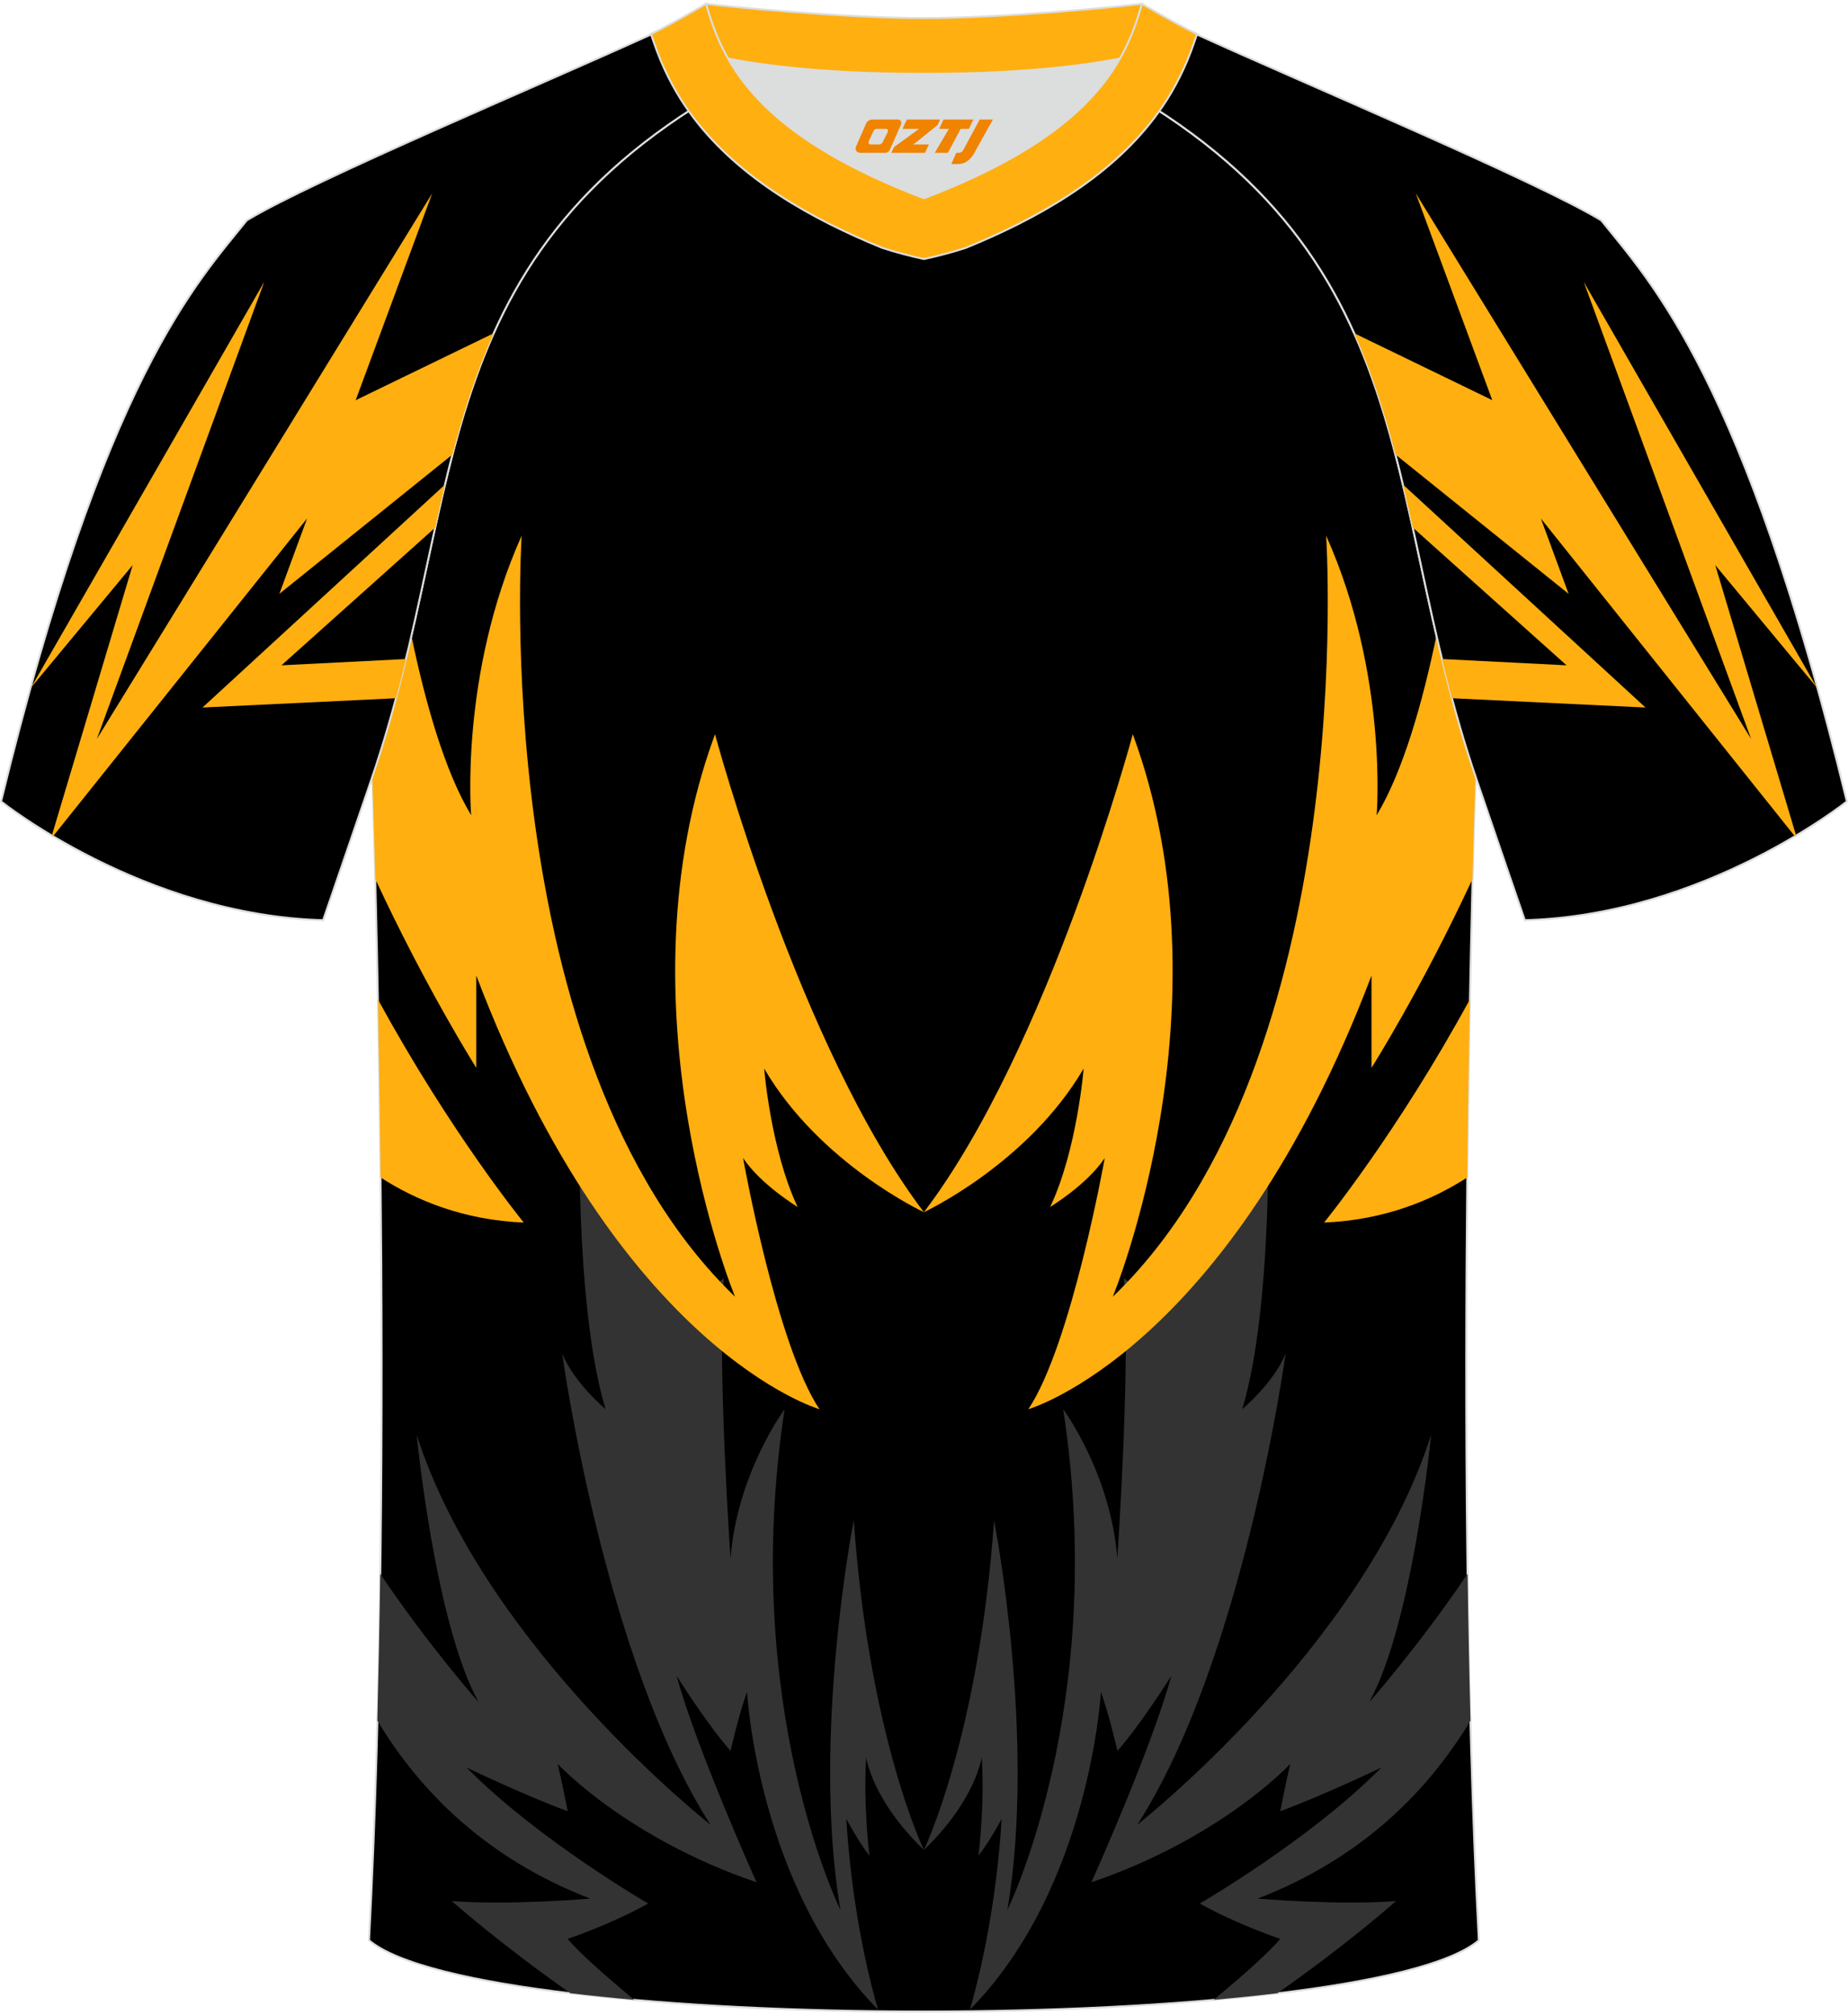 <?xml version="1.0" encoding="utf-8"?>
<!-- Generator: Adobe Illustrator 24.0.1, SVG Export Plug-In . SVG Version: 6.00 Build 0)  -->
<svg xmlns="http://www.w3.org/2000/svg" xmlns:xlink="http://www.w3.org/1999/xlink" version="1.1" id="图层_1" x="0px" y="0px" width="378px" height="412px" viewBox="0 0 378.3 411.37" enable-background="new 0 0 378.3 411.37" xml:space="preserve">
<g>
	<path fill-rule="evenodd" clip-rule="evenodd" stroke="#DCDDDD" stroke-width="0.4" stroke-miterlimit="22.926" d="   M75.54,396.59c5.36-100.91,0.7-237.48,0.7-237.48c0-0.25,0-0.49-0.01-0.73c20.15-59.39,9.25-109.75,81.33-145.54   c2.59-1.28,7.26-1.87,6.23-3.45c-0.42-0.64-0.8-1.36-1.17-2.15c6.75,0.26,14.96,0.49,26.36,0.49h0.31c11.58,0,19.94-0.23,26.83-0.5   c-0.57,0.64-1.11,1.36-1.64,2.16c-1.03,1.58,3.64,2.16,6.23,3.45c72.08,35.79,61.18,86.16,81.33,145.55c0,0.25-0.01,0.49-0.01,0.73   c0,0-4.66,136.56,0.7,237.48C279.69,416.02,98.6,416.02,75.54,396.59z"/>
	<g>
		<path fill-rule="evenodd" clip-rule="evenodd" fill="#333333" d="M189.13,378.1c0,0,11.25-23.21,14.36-67.48    c0,0,8.71,44.3,2.74,79.72c0,0,20.72-41.83,11.41-102.45c0,0,9.71,13.07,11.08,30.53c0,0,2.73-39.39,1.37-57.32    c0,0,3.63,2.51,6.65,7.48c0,0,20.32-24.56,22.82-44.3c0,0,1.29,41.94-5.26,63.6c0,0,6.47-5.38,8.88-11.4    c0,0-8.51,62.38-30.36,96.45c0,0,46.27-36.34,60.14-79.79c0,0-3.74,38.55-12.68,54.73c0,0,10.19-11.52,20.15-26.29    c0.13,10.02,0.33,20.08,0.59,30.05c-8.75,14.54-22.37,28.23-43.56,36.42c0,0,16.63,1.42,28.32,0.5c0,0-9.46,8.46-24.27,18.86    c-4.17,0.5-8.53,0.95-13.07,1.35c6.04-5,11.25-9.62,13.64-12.47c0,0-8.92-2.98-16.47-7.24c0,0,22.5-12.99,37.18-27.83    c0,0-11.99,5.75-20.71,8.95c0,0,1.16-6,2.05-9.69c0,0-13.99,15.14-40.71,24.23c0,0,12.28-27.26,16.36-42.24    c0,0-6.41,10.19-11.04,15.33c0,0-1.78-7.84-3.38-12c0,0-2.19,40-26.83,64.99c0,0,5.18-16.54,6.51-39.05c0,0-2.38,4.51-4.73,7.53    c0,0,1.29-10.26,0.66-20.2C200.95,359.09,199.87,367.72,189.13,378.1z"/>
		<g>
			<path fill-rule="evenodd" clip-rule="evenodd" fill="#FFAF10" d="M231.89,149.77c0,0-17.19,64.16-42.76,97.81     c0,0,21.28-9.88,32.7-29.39c0,0-1.34,16.68-6.85,28.32c0,0,7.52-4.54,11.17-10.01c0,0-6.81,38.19-15.64,51.4     c0,0,41.02-11.81,70.25-88.74c0,0,0,10.29,0,18.88c0,0,10.19-16.06,20.68-38.66c0.32-12.78,0.58-20.27,0.58-20.27     c0-0.24,0.01-0.48,0.01-0.73c-3.34-9.85-5.83-19.44-7.98-28.77c-2.89,13.91-6.88,27.84-12.24,36.75c0,0,2.43-28.68-10.34-57.22     c0,0,7.08,106.91-43.68,155.75C227.8,264.9,252.38,205.27,231.89,149.77z"/>
			<path fill-rule="evenodd" clip-rule="evenodd" fill="#FFAF10" d="M271.04,249.71c0,0,14.94-18.3,29.85-45.67     c-0.21,10.8-0.4,23.11-0.54,36.44C293.15,245.13,283.41,249.19,271.04,249.71z"/>
		</g>
		<path fill-rule="evenodd" clip-rule="evenodd" fill="#333333" d="M189.13,378.1c0,0-11.25-23.21-14.36-67.48    c0,0-8.71,44.3-2.74,79.72c0,0-20.72-41.83-11.41-102.45c0,0-9.71,13.07-11.08,30.53c0,0-2.73-39.39-1.37-57.32    c0,0-3.63,2.51-6.65,7.48c0,0-20.32-24.56-22.82-44.3c0,0-1.3,41.94,5.26,63.6c0,0-6.47-5.38-8.88-11.4    c0,0,8.51,62.38,30.36,96.45c0,0-46.27-36.34-60.14-79.79c0,0,3.74,38.55,12.68,54.73c0,0-10.19-11.51-20.15-26.29    c-0.13,10.02-0.33,20.08-0.58,30.05c8.75,14.54,22.37,28.23,43.56,36.42c0,0-16.63,1.42-28.32,0.5c0,0,9.46,8.46,24.27,18.86    c4.17,0.5,8.54,0.95,13.08,1.35c-6.04-5-11.25-9.62-13.64-12.47c0,0,8.92-2.98,16.48-7.24c0,0-22.5-12.99-37.18-27.83    c0,0,11.99,5.75,20.71,8.95c0,0-1.16-6-2.05-9.69c0,0,13.99,15.14,40.71,24.23c0,0-12.28-27.26-16.36-42.24    c0,0,6.41,10.19,11.04,15.33c0,0,1.78-7.84,3.38-12c0,0,2.19,40,26.83,64.99c0,0-5.18-16.54-6.51-39.05c0,0,2.38,4.51,4.73,7.53    c0,0-1.29-10.26-0.66-20.2C177.31,359.09,178.38,367.72,189.13,378.1z"/>
		<g>
			<path fill-rule="evenodd" clip-rule="evenodd" fill="#FFAF10" d="M146.37,149.77c0,0,17.19,64.16,42.76,97.81     c0,0-21.28-9.88-32.7-29.39c0,0,1.34,16.68,6.85,28.32c0,0-7.52-4.54-11.17-10.01c0,0,6.81,38.19,15.64,51.4     c0,0-41.02-11.81-70.25-88.74c0,0,0,10.29,0,18.88c0,0-10.19-16.06-20.68-38.66c-0.32-12.78-0.58-20.28-0.58-20.28     c0-0.25,0-0.49-0.01-0.73c3.34-9.85,5.83-19.44,7.98-28.77c2.89,13.91,6.88,27.84,12.24,36.75c0,0-2.43-28.68,10.34-57.22     c0,0-7.08,106.91,43.68,155.75C150.46,264.9,125.88,205.27,146.37,149.77z"/>
			<path fill-rule="evenodd" clip-rule="evenodd" fill="#FFAF10" d="M107.22,249.71c0,0-14.94-18.3-29.85-45.67     c0.21,10.8,0.4,23.11,0.54,36.44C85.11,245.13,94.84,249.19,107.22,249.71z"/>
		</g>
	</g>
	<path fill-rule="evenodd" clip-rule="evenodd" stroke="#DCDDDD" stroke-width="0.4" stroke-miterlimit="22.926" d="   M327.78,44.61c10.2,12.74,29.23,32.27,50.29,118.92c0,0-29.06,23.28-65.93,24.3c0,0-7.13-20.73-9.85-28.72   C281.8,99.4,293.1,48.77,220.71,12.83c-2.59-1.28-7.26-1.87-6.23-3.45c5.36-8.23,13.13-7.47,17.75-6.01   c9.6,3.37,3.14-1.18,12.56,3.1C266.64,16.46,314.15,36.39,327.78,44.61z"/>
	<g>
		<path fill-rule="evenodd" clip-rule="evenodd" fill="#FFAF10" d="M324.21,57.22l47.72,83.01l-20.8-25.06l16.55,55.35l-0.25,0.15    l-52-65.04l5.68,15.42l-35.44-28.51c-2.24-8.6-4.88-16.88-8.44-24.82l28.25,13.69l-15.67-42.34l68.65,111.66L324.21,57.22z"/>
		<path fill-rule="evenodd" clip-rule="evenodd" fill="#FFAF10" d="M287.21,98.69l49.64,45.62l-39.61-1.9    c-0.72-2.7-1.4-5.38-2.04-8.03l25.48,1.29l-31.46-28.18C288.56,104.52,287.9,101.59,287.21,98.69z"/>
	</g>
	<path fill-rule="evenodd" clip-rule="evenodd" stroke="#DCDDDD" stroke-width="0.4" stroke-miterlimit="22.926" d="   M50.52,44.61c-10.2,12.74-29.24,32.27-50.3,118.92c0,0,29.06,23.28,65.93,24.3c0,0,7.13-20.73,9.85-28.72   C96.48,99.4,85.19,48.77,157.57,12.84c2.59-1.28,7.26-1.87,6.23-3.45c-5.36-8.23-13.13-7.47-17.75-6.01   c-9.6,3.37-3.14-1.18-12.56,3.1C111.65,16.46,64.13,36.39,50.52,44.61z"/>
	<g>
		<path fill-rule="evenodd" clip-rule="evenodd" fill="#FFAF10" d="M54.08,57.22l-47.72,83l20.8-25.06l-16.55,55.35l0.25,0.15    l52-65.04l-5.67,15.42l35.43-28.5c2.24-8.6,4.88-16.88,8.44-24.82l-28.25,13.7l15.67-42.34L19.83,150.74L54.08,57.22z"/>
		<path fill-rule="evenodd" clip-rule="evenodd" fill="#FFAF10" d="M91.09,98.69l-49.64,45.62l39.61-1.9    c0.72-2.7,1.4-5.38,2.04-8.03l-25.48,1.29l31.47-28.18C89.73,104.52,90.39,101.59,91.09,98.69z"/>
	</g>
	<path fill-rule="evenodd" clip-rule="evenodd" fill="#DCDDDD" d="M149.03,11.51l0.21,0.37c0.8,1.37,1.71,2.75,2.77,4.16   c5.96,7.87,16.62,16.25,37.13,24.05c20.52-7.8,31.17-16.17,37.13-24.05c1.06-1.4,1.98-2.79,2.77-4.16l0.21-0.37   c-8.65,1.68-21.51,3.13-40.12,3.13C170.53,14.64,157.67,13.19,149.03,11.51z"/>
	
		<path fill-rule="evenodd" clip-rule="evenodd" fill="#FFAF10" stroke="#DCDDDD" stroke-width="0.4" stroke-miterlimit="22.926" d="   M189.14,3.22c-17.27,0-41.74-2.53-44.62-2.92c0,0-5.53,4.46-11.28,6.18c0,0,11.77,8.16,55.9,8.16s55.9-8.16,55.9-8.16   c-5.75-1.72-11.28-6.18-11.28-6.18C230.89,0.69,206.41,3.22,189.14,3.22z"/>
	
		<path fill-rule="evenodd" clip-rule="evenodd" fill="#FFAF10" stroke="#DCDDDD" stroke-width="0.4" stroke-miterlimit="22.926" d="   M189.14,52.53c2.82-0.6,5.68-1.36,8.52-2.27c14.44-5.88,29.2-14.14,38.64-26.62c0.4-0.53,0.79-1.06,1.17-1.6   c0.87-1.24,1.69-2.52,2.45-3.83c1.16-2,2.19-4.08,3.09-6.21c0.56-1.33,1.07-2.67,1.53-4.04c0.1-0.29,0.2-0.58,0.29-0.86   c0.02-0.07,0.04-0.14,0.07-0.2c0.03-0.09,0.06-0.18,0.09-0.27c0-0.01,0.01-0.02,0.01-0.03c0.01-0.04,0.03-0.08,0.04-0.12   c-4.43-2.13-11.28-6.18-11.28-6.18c-0.23,0.8-0.48,1.62-0.74,2.46c-0.45,1.41-0.97,2.86-1.6,4.35c-0.65,1.55-1.43,3.15-2.37,4.77   c-0.79,1.37-1.71,2.75-2.77,4.16c-5.96,7.87-16.62,16.25-37.13,24.05c-20.52-7.8-31.17-16.17-37.13-24.05   c-1.06-1.4-1.98-2.79-2.77-4.16c-0.94-1.63-1.72-3.22-2.37-4.77c-0.63-1.49-1.15-2.94-1.6-4.35c-0.27-0.84-0.51-1.66-0.74-2.46   c0,0-6.86,4.05-11.28,6.18c0.01,0.04,0.03,0.08,0.04,0.12c0,0.01,0.01,0.02,0.01,0.03c0.03,0.09,0.06,0.18,0.09,0.27   c0.02,0.07,0.04,0.14,0.07,0.2c0.1,0.29,0.19,0.58,0.29,0.86c0.47,1.36,0.97,2.71,1.53,4.04c0.9,2.13,1.93,4.21,3.09,6.21   c0.76,1.31,1.58,2.59,2.45,3.83c0.38,0.54,0.77,1.08,1.17,1.6c9.46,12.48,24.21,20.75,38.64,26.62   C183.47,51.17,186.32,51.93,189.14,52.53z"/>
	
</g>
<g>
	<path fill="#F08300" d="M200.55,23.99l-3.4,6.3c-0.2,0.3-0.5,0.5-0.8,0.5h-0.6l-1,2.3h1.2c2,0.1,3.2-1.5,3.9-3L203.25,23.99h-2.5L200.55,23.99z"/>
	<polygon fill="#F08300" points="193.35,23.99 ,199.25,23.99 ,198.35,25.89 ,196.65,25.89 ,194.05,30.79 ,191.35,30.79 ,194.25,25.89 ,192.25,25.89 ,193.15,23.99"/>
	<polygon fill="#F08300" points="187.35,29.09 ,186.85,29.09 ,187.35,28.79 ,191.95,25.09 ,192.45,23.99 ,185.65,23.99 ,185.35,24.59 ,184.75,25.89 ,187.55,25.89 ,188.15,25.89 ,183.05,29.59    ,182.45,30.79 ,189.05,30.79 ,189.35,30.79 ,190.15,29.09"/>
	<path fill="#F08300" d="M183.85,23.99H178.55C178.05,23.99,177.55,24.29,177.35,24.69L175.25,29.49C174.95,30.09,175.35,30.79,176.05,30.79h5.2c0.4,0,0.7-0.2,0.9-0.6L184.45,24.99C184.65,24.49,184.35,23.99,183.85,23.99z M181.75,26.49L180.65,28.69C180.45,28.99,180.15,29.09,180.05,29.09l-1.8,0C178.05,29.09,177.65,28.99,177.85,28.39l1-2.1c0.1-0.3,0.4-0.4,0.7-0.4h1.9   C181.65,25.89,181.85,26.19,181.75,26.49z"/>
</g>
</svg>